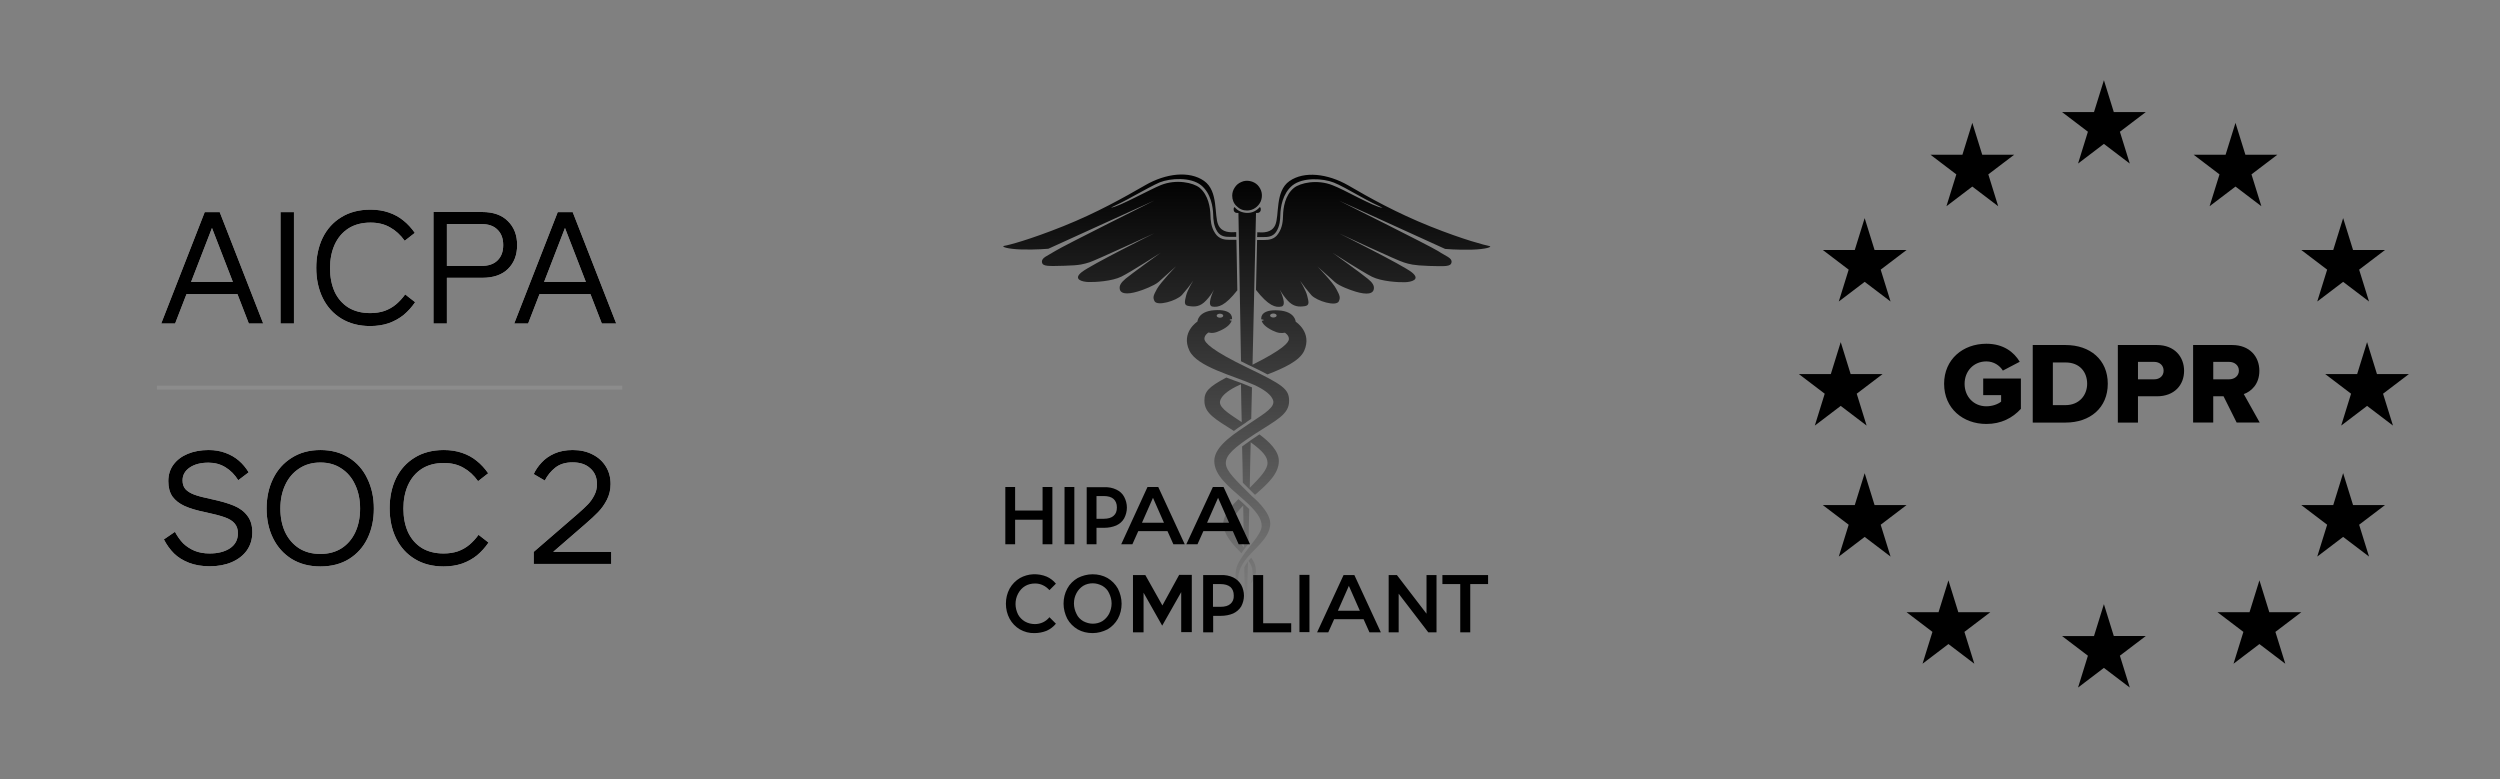 <svg width="231" height="72" viewBox="0 0 231 72" fill="none" xmlns="http://www.w3.org/2000/svg">
<rect x="0" y="0" width="231" height="72" fill="#808080" stroke="none"/>
<path d="M14.895 29.894L18.914 19.604H20.303L24.322 29.894H22.992L21.94 27.175H17.233L16.181 29.894H14.895ZM17.657 26.05H21.516L19.587 21.066L17.657 26.05ZM25.919 29.894V19.604H27.161V29.894H25.919ZM34.208 30.128C33.184 30.128 32.298 29.899 31.547 29.441C30.797 28.983 30.222 28.349 29.823 27.541C29.423 26.722 29.223 25.791 29.223 24.749C29.223 23.726 29.418 22.805 29.808 21.986C30.208 21.168 30.782 20.529 31.533 20.072C32.283 19.604 33.184 19.37 34.237 19.37C34.851 19.37 35.411 19.458 35.918 19.633C36.434 19.808 36.887 20.057 37.277 20.378C37.667 20.69 38.018 21.07 38.33 21.519L37.394 22.249C37.004 21.704 36.551 21.29 36.035 21.007C35.528 20.715 34.929 20.569 34.237 20.569C33.438 20.569 32.756 20.749 32.191 21.109C31.635 21.47 31.211 21.972 30.919 22.615C30.636 23.248 30.495 23.969 30.495 24.778C30.495 25.597 30.636 26.323 30.919 26.956C31.211 27.58 31.635 28.067 32.191 28.418C32.756 28.759 33.428 28.929 34.208 28.929C34.695 28.929 35.138 28.861 35.538 28.725C35.937 28.578 36.288 28.379 36.59 28.125C36.892 27.872 37.175 27.565 37.438 27.204L38.359 27.921C38.047 28.379 37.691 28.773 37.292 29.105C36.892 29.426 36.434 29.68 35.918 29.865C35.401 30.04 34.831 30.128 34.208 30.128ZM40.051 29.894V19.589H44.553C45.586 19.589 46.38 19.872 46.935 20.437C47.5 20.992 47.783 21.728 47.783 22.644C47.783 23.56 47.5 24.296 46.935 24.851C46.38 25.397 45.586 25.67 44.553 25.67H41.293V29.894H40.051ZM44.465 24.573C45.127 24.573 45.629 24.403 45.97 24.062C46.321 23.721 46.497 23.248 46.497 22.644C46.497 22.04 46.321 21.567 45.97 21.226C45.629 20.875 45.127 20.7 44.465 20.7H41.293V24.573H44.465ZM47.512 29.894L51.532 19.604H52.92L56.94 29.894H55.61L54.557 27.175H49.851L48.798 29.894H47.512ZM50.275 26.05H54.133L52.204 21.066L50.275 26.05Z" fill="white"/>
<path d="M14.895 29.894L18.914 19.604H20.303L24.322 29.894H22.992L21.94 27.175H17.233L16.181 29.894H14.895ZM17.657 26.05H21.516L19.587 21.066L17.657 26.05ZM25.919 29.894V19.604H27.161V29.894H25.919ZM34.208 30.128C33.184 30.128 32.298 29.899 31.547 29.441C30.797 28.983 30.222 28.349 29.823 27.541C29.423 26.722 29.223 25.791 29.223 24.749C29.223 23.726 29.418 22.805 29.808 21.986C30.208 21.168 30.782 20.529 31.533 20.072C32.283 19.604 33.184 19.37 34.237 19.37C34.851 19.37 35.411 19.458 35.918 19.633C36.434 19.808 36.887 20.057 37.277 20.378C37.667 20.69 38.018 21.07 38.33 21.519L37.394 22.249C37.004 21.704 36.551 21.29 36.035 21.007C35.528 20.715 34.929 20.569 34.237 20.569C33.438 20.569 32.756 20.749 32.191 21.109C31.635 21.47 31.211 21.972 30.919 22.615C30.636 23.248 30.495 23.969 30.495 24.778C30.495 25.597 30.636 26.323 30.919 26.956C31.211 27.58 31.635 28.067 32.191 28.418C32.756 28.759 33.428 28.929 34.208 28.929C34.695 28.929 35.138 28.861 35.538 28.725C35.937 28.578 36.288 28.379 36.59 28.125C36.892 27.872 37.175 27.565 37.438 27.204L38.359 27.921C38.047 28.379 37.691 28.773 37.292 29.105C36.892 29.426 36.434 29.68 35.918 29.865C35.401 30.04 34.831 30.128 34.208 30.128ZM40.051 29.894V19.589H44.553C45.586 19.589 46.38 19.872 46.935 20.437C47.5 20.992 47.783 21.728 47.783 22.644C47.783 23.56 47.5 24.296 46.935 24.851C46.38 25.397 45.586 25.67 44.553 25.67H41.293V29.894H40.051ZM44.465 24.573C45.127 24.573 45.629 24.403 45.97 24.062C46.321 23.721 46.497 23.248 46.497 22.644C46.497 22.04 46.321 21.567 45.97 21.226C45.629 20.875 45.127 20.7 44.465 20.7H41.293V24.573H44.465ZM47.512 29.894L51.532 19.604H52.92L56.94 29.894H55.61L54.557 27.175H49.851L48.798 29.894H47.512ZM50.275 26.05H54.133L52.204 21.066L50.275 26.05Z" fill="currentColor"/>
<line x1="14.5" y1="35.817" x2="57.5" y2="35.817" stroke="white" stroke-opacity="0.1" stroke-width="0.365"/>
<path d="M19.382 52.325C18.661 52.325 18.023 52.218 17.467 52.004C16.912 51.789 16.449 51.502 16.079 51.141C15.708 50.771 15.396 50.337 15.143 49.84L16.166 49.139C16.39 49.558 16.644 49.913 16.926 50.206C17.219 50.488 17.57 50.717 17.979 50.893C18.388 51.058 18.851 51.141 19.367 51.141C20.137 51.141 20.766 50.98 21.253 50.659C21.74 50.328 21.984 49.865 21.984 49.27C21.984 48.9 21.881 48.598 21.677 48.364C21.482 48.13 21.175 47.94 20.756 47.794C20.347 47.648 19.752 47.492 18.973 47.326C18.193 47.17 17.555 46.98 17.058 46.756C16.571 46.532 16.195 46.24 15.932 45.879C15.679 45.509 15.552 45.036 15.552 44.462C15.552 43.877 15.708 43.37 16.02 42.941C16.342 42.503 16.785 42.167 17.35 41.933C17.915 41.699 18.559 41.582 19.28 41.582C19.845 41.582 20.361 41.67 20.829 41.845C21.306 42.02 21.721 42.259 22.071 42.561C22.422 42.863 22.724 43.224 22.978 43.643L22.013 44.374C21.691 43.857 21.297 43.458 20.829 43.175C20.371 42.893 19.85 42.751 19.265 42.751C18.544 42.751 17.964 42.902 17.526 43.204C17.087 43.507 16.868 43.901 16.868 44.388C16.868 44.72 16.956 44.988 17.131 45.192C17.316 45.397 17.589 45.567 17.95 45.704C18.32 45.84 18.836 45.977 19.499 46.113C20.376 46.298 21.082 46.503 21.618 46.727C22.154 46.951 22.568 47.263 22.861 47.663C23.163 48.052 23.314 48.559 23.314 49.183C23.314 49.816 23.148 50.371 22.817 50.849C22.486 51.317 22.018 51.682 21.414 51.945C20.819 52.199 20.142 52.325 19.382 52.325ZM29.604 52.34C28.59 52.34 27.708 52.111 26.958 51.653C26.208 51.185 25.633 50.547 25.233 49.738C24.834 48.929 24.634 48.013 24.634 46.99C24.634 45.967 24.834 45.046 25.233 44.228C25.633 43.409 26.208 42.766 26.958 42.298C27.708 41.821 28.59 41.582 29.604 41.582C30.617 41.582 31.494 41.816 32.235 42.284C32.985 42.751 33.555 43.399 33.945 44.228C34.344 45.046 34.544 45.967 34.544 46.99C34.544 48.013 34.349 48.929 33.959 49.738C33.57 50.547 33 51.185 32.249 51.653C31.509 52.111 30.627 52.34 29.604 52.34ZM29.604 51.185C30.354 51.185 31.007 51.01 31.562 50.659C32.118 50.298 32.542 49.801 32.834 49.168C33.126 48.535 33.273 47.809 33.273 46.99C33.273 46.172 33.121 45.441 32.819 44.798C32.527 44.154 32.103 43.653 31.548 43.292C31.002 42.922 30.354 42.737 29.604 42.737C28.853 42.737 28.201 42.922 27.645 43.292C27.09 43.653 26.661 44.154 26.359 44.798C26.057 45.441 25.906 46.172 25.906 46.99C25.906 47.809 26.052 48.535 26.344 49.168C26.646 49.801 27.075 50.298 27.63 50.659C28.186 51.01 28.844 51.185 29.604 51.185ZM40.988 52.34C39.965 52.34 39.078 52.111 38.328 51.653C37.577 51.195 37.002 50.562 36.603 49.753C36.203 48.934 36.004 48.004 36.004 46.961C36.004 45.938 36.199 45.017 36.588 44.198C36.988 43.38 37.563 42.742 38.313 42.284C39.063 41.816 39.965 41.582 41.017 41.582C41.631 41.582 42.191 41.67 42.698 41.845C43.215 42.02 43.668 42.269 44.057 42.59C44.447 42.902 44.798 43.282 45.11 43.731L44.174 44.462C43.785 43.916 43.331 43.502 42.815 43.219C42.308 42.927 41.709 42.781 41.017 42.781C40.218 42.781 39.536 42.961 38.971 43.321C38.415 43.682 37.992 44.184 37.699 44.827C37.416 45.46 37.275 46.181 37.275 46.99C37.275 47.809 37.416 48.535 37.699 49.168C37.992 49.792 38.415 50.279 38.971 50.63C39.536 50.971 40.208 51.141 40.988 51.141C41.475 51.141 41.919 51.073 42.318 50.937C42.718 50.791 43.068 50.591 43.37 50.337C43.672 50.084 43.955 49.777 44.218 49.416L45.139 50.133C44.827 50.591 44.471 50.985 44.072 51.317C43.672 51.638 43.215 51.892 42.698 52.077C42.182 52.252 41.611 52.34 40.988 52.34ZM49.315 52.106V50.995L53.407 47.458C53.787 47.127 54.094 46.839 54.328 46.596C54.562 46.352 54.757 46.074 54.913 45.762C55.078 45.45 55.161 45.109 55.161 44.739C55.161 44.125 54.957 43.638 54.547 43.278C54.148 42.907 53.602 42.722 52.91 42.722C52.258 42.722 51.726 42.883 51.317 43.204C50.908 43.526 50.581 43.925 50.338 44.403L49.315 43.804C49.49 43.424 49.734 43.068 50.045 42.737C50.357 42.396 50.752 42.118 51.23 41.904C51.717 41.689 52.282 41.582 52.925 41.582C53.617 41.582 54.226 41.718 54.752 41.991C55.278 42.254 55.688 42.625 55.98 43.102C56.272 43.57 56.418 44.111 56.418 44.725C56.418 45.241 56.306 45.723 56.082 46.172C55.858 46.61 55.585 46.995 55.264 47.326C54.952 47.648 54.552 48.018 54.065 48.437L51.112 50.995H56.477V52.106H49.315Z" fill="white"/>
<path d="M19.382 52.325C18.661 52.325 18.023 52.218 17.467 52.004C16.912 51.789 16.449 51.502 16.079 51.141C15.708 50.771 15.396 50.337 15.143 49.84L16.166 49.139C16.39 49.558 16.644 49.913 16.926 50.206C17.219 50.488 17.57 50.717 17.979 50.893C18.388 51.058 18.851 51.141 19.367 51.141C20.137 51.141 20.766 50.98 21.253 50.659C21.74 50.328 21.984 49.865 21.984 49.27C21.984 48.9 21.881 48.598 21.677 48.364C21.482 48.13 21.175 47.94 20.756 47.794C20.347 47.648 19.752 47.492 18.973 47.326C18.193 47.17 17.555 46.98 17.058 46.756C16.571 46.532 16.195 46.24 15.932 45.879C15.679 45.509 15.552 45.036 15.552 44.462C15.552 43.877 15.708 43.37 16.02 42.941C16.342 42.503 16.785 42.167 17.35 41.933C17.915 41.699 18.559 41.582 19.28 41.582C19.845 41.582 20.361 41.67 20.829 41.845C21.306 42.02 21.721 42.259 22.071 42.561C22.422 42.863 22.724 43.224 22.978 43.643L22.013 44.374C21.691 43.857 21.297 43.458 20.829 43.175C20.371 42.893 19.85 42.751 19.265 42.751C18.544 42.751 17.964 42.902 17.526 43.204C17.087 43.507 16.868 43.901 16.868 44.388C16.868 44.72 16.956 44.988 17.131 45.192C17.316 45.397 17.589 45.567 17.95 45.704C18.32 45.84 18.836 45.977 19.499 46.113C20.376 46.298 21.082 46.503 21.618 46.727C22.154 46.951 22.568 47.263 22.861 47.663C23.163 48.052 23.314 48.559 23.314 49.183C23.314 49.816 23.148 50.371 22.817 50.849C22.486 51.317 22.018 51.682 21.414 51.945C20.819 52.199 20.142 52.325 19.382 52.325ZM29.604 52.34C28.59 52.34 27.708 52.111 26.958 51.653C26.208 51.185 25.633 50.547 25.233 49.738C24.834 48.929 24.634 48.013 24.634 46.99C24.634 45.967 24.834 45.046 25.233 44.228C25.633 43.409 26.208 42.766 26.958 42.298C27.708 41.821 28.59 41.582 29.604 41.582C30.617 41.582 31.494 41.816 32.235 42.284C32.985 42.751 33.555 43.399 33.945 44.228C34.344 45.046 34.544 45.967 34.544 46.99C34.544 48.013 34.349 48.929 33.959 49.738C33.57 50.547 33 51.185 32.249 51.653C31.509 52.111 30.627 52.34 29.604 52.34ZM29.604 51.185C30.354 51.185 31.007 51.01 31.562 50.659C32.118 50.298 32.542 49.801 32.834 49.168C33.126 48.535 33.273 47.809 33.273 46.99C33.273 46.172 33.121 45.441 32.819 44.798C32.527 44.154 32.103 43.653 31.548 43.292C31.002 42.922 30.354 42.737 29.604 42.737C28.853 42.737 28.201 42.922 27.645 43.292C27.09 43.653 26.661 44.154 26.359 44.798C26.057 45.441 25.906 46.172 25.906 46.99C25.906 47.809 26.052 48.535 26.344 49.168C26.646 49.801 27.075 50.298 27.63 50.659C28.186 51.01 28.844 51.185 29.604 51.185ZM40.988 52.34C39.965 52.34 39.078 52.111 38.328 51.653C37.577 51.195 37.002 50.562 36.603 49.753C36.203 48.934 36.004 48.004 36.004 46.961C36.004 45.938 36.199 45.017 36.588 44.198C36.988 43.38 37.563 42.742 38.313 42.284C39.063 41.816 39.965 41.582 41.017 41.582C41.631 41.582 42.191 41.67 42.698 41.845C43.215 42.02 43.668 42.269 44.057 42.59C44.447 42.902 44.798 43.282 45.11 43.731L44.174 44.462C43.785 43.916 43.331 43.502 42.815 43.219C42.308 42.927 41.709 42.781 41.017 42.781C40.218 42.781 39.536 42.961 38.971 43.321C38.415 43.682 37.992 44.184 37.699 44.827C37.416 45.46 37.275 46.181 37.275 46.99C37.275 47.809 37.416 48.535 37.699 49.168C37.992 49.792 38.415 50.279 38.971 50.63C39.536 50.971 40.208 51.141 40.988 51.141C41.475 51.141 41.919 51.073 42.318 50.937C42.718 50.791 43.068 50.591 43.37 50.337C43.672 50.084 43.955 49.777 44.218 49.416L45.139 50.133C44.827 50.591 44.471 50.985 44.072 51.317C43.672 51.638 43.215 51.892 42.698 52.077C42.182 52.252 41.611 52.34 40.988 52.34ZM49.315 52.106V50.995L53.407 47.458C53.787 47.127 54.094 46.839 54.328 46.596C54.562 46.352 54.757 46.074 54.913 45.762C55.078 45.45 55.161 45.109 55.161 44.739C55.161 44.125 54.957 43.638 54.547 43.278C54.148 42.907 53.602 42.722 52.91 42.722C52.258 42.722 51.726 42.883 51.317 43.204C50.908 43.526 50.581 43.925 50.338 44.403L49.315 43.804C49.49 43.424 49.734 43.068 50.045 42.737C50.357 42.396 50.752 42.118 51.23 41.904C51.717 41.689 52.282 41.582 52.925 41.582C53.617 41.582 54.226 41.718 54.752 41.991C55.278 42.254 55.688 42.625 55.98 43.102C56.272 43.57 56.418 44.111 56.418 44.725C56.418 45.241 56.306 45.723 56.082 46.172C55.858 46.61 55.585 46.995 55.264 47.326C54.952 47.648 54.552 48.018 54.065 48.437L51.112 50.995H56.477V52.106H49.315Z" fill="currentColor"/>
<path d="M114.972 52.427C114.989 53.611 115.006 54.472 115.023 54.895C115.04 54.946 115.04 55.013 115.023 55.064C115.023 55.132 115.023 55.182 115.023 55.182C115.023 55.419 115.057 55.656 115.124 55.875C115.192 55.656 115.226 55.419 115.226 55.182C115.226 55.098 115.259 53.864 115.31 51.886C115.293 51.903 115.276 51.92 115.276 51.937C115.158 52.089 115.057 52.258 114.972 52.427ZM111.456 27.751C111.727 27.463 111.98 27.125 112.166 26.77C112.031 27.075 111.507 28.224 112.014 28.325C112.572 28.427 113.197 28.258 114.33 26.821C114.296 24.979 114.262 23.373 114.245 22.156H113.637C113.603 22.156 113.586 22.156 113.552 22.156C113.214 22.156 112.656 22.122 112.285 21.564C111.879 20.956 111.862 20.331 111.845 19.874C111.828 19.215 111.659 18.015 110.831 17.339C110.256 16.883 108.701 16.528 107.265 17.102C106.792 17.288 105.845 17.779 104.915 18.235C104.07 18.657 102.989 19.181 102.651 19.181C103.208 18.928 103.952 18.556 104.763 18.1C105.693 17.593 106.673 17.052 107.163 16.849C108.144 16.46 110.02 16.342 110.983 17.119C111.896 17.863 112.082 19.148 112.099 19.84C112.116 20.297 112.133 20.855 112.487 21.412C112.809 21.886 113.316 21.886 113.62 21.886H113.687H114.228C114.228 21.733 114.228 21.598 114.228 21.446C113.687 21.48 112.91 21.514 112.572 20.787C112.166 19.908 112.606 17.66 111.254 16.714C109.901 15.767 107.738 16.004 105.811 17.119C103.901 18.218 101.366 19.655 98.239 20.905C95.112 22.156 93.169 22.663 92.797 22.714C92.442 22.782 93.084 23.018 94.419 23.052C95.755 23.086 96.87 22.984 96.87 22.984L106.673 18.522C106.673 18.522 98.222 22.731 97.512 23.187C96.802 23.643 96.228 23.796 96.278 24.218C96.329 24.641 96.87 24.59 98.358 24.556C99.845 24.522 100.166 24.387 100.673 24.235C101.18 24.083 106.673 21.548 106.673 21.548C106.673 21.548 100.791 24.472 99.946 25.148C99.101 25.824 100.014 26.044 100.589 26.06C101.18 26.077 102.752 25.993 103.631 25.553C104.51 25.114 107.248 23.356 107.248 23.356C107.248 23.356 104.544 25.3 104.02 25.739C103.597 26.094 103.377 26.398 103.479 26.77C103.631 27.244 104.442 27.193 105.524 26.804C105.524 26.804 106.639 26.415 107.062 26.044C107.484 25.655 108.668 24.607 108.668 24.607C108.668 24.607 107.265 26.06 106.91 26.686C106.572 27.311 106.504 27.463 106.673 27.818C106.91 28.325 108.701 27.801 109.208 27.261C109.58 26.838 109.935 26.398 110.256 25.925C110.256 25.925 109.716 26.804 109.597 27.311C109.479 27.818 109.344 28.224 109.834 28.275C110.375 28.359 110.882 28.376 111.456 27.751ZM114.803 39.261C114.854 39.227 114.904 39.193 114.955 39.159C115.057 39.092 115.141 39.041 115.209 38.974C115.344 38.889 115.479 38.788 115.614 38.703C115.631 37.74 115.665 36.759 115.682 35.796C115.411 35.678 115.124 35.559 114.82 35.441C114.803 35.441 114.786 35.424 114.769 35.424C114.735 35.407 114.718 35.407 114.685 35.39C114.482 35.323 114.296 35.238 114.076 35.171C113.823 35.069 113.569 34.985 113.316 34.883C111.625 35.779 111.287 36.202 111.287 37.03C111.287 38.196 112.285 38.72 114.009 39.819C114.279 39.616 114.549 39.43 114.803 39.261ZM112.724 37.182C112.724 37.182 112.606 36.438 114.516 35.576C114.566 35.559 114.617 35.526 114.668 35.509C114.685 36.675 114.702 37.841 114.735 39.007C113.789 38.365 112.724 37.757 112.724 37.182ZM115.614 51.532C115.53 51.633 115.445 51.734 115.361 51.819C115.851 52.478 115.817 53.12 115.547 53.949C115.8 53.661 116.307 52.934 115.885 51.988C115.8 51.836 115.716 51.684 115.614 51.532ZM114.837 44.602C115.023 44.788 115.242 45.008 115.462 45.227C115.597 45.362 115.733 45.498 115.885 45.65C115.902 45.667 115.935 45.684 115.969 45.717C117.119 44.72 118.166 43.774 118.166 42.59C118.166 41.661 117.271 40.816 116.375 40.14C116.29 40.19 116.206 40.241 116.121 40.309C115.919 40.444 115.733 40.562 115.564 40.681C115.564 40.681 115.547 40.681 115.547 40.697C115.513 40.731 115.462 40.748 115.428 40.782C115.192 40.951 114.972 41.103 114.769 41.255C114.803 42.388 114.82 43.52 114.837 44.602ZM115.564 40.867C116.679 41.678 117.119 42.202 117.119 42.776C117.119 43.368 116.493 44.061 115.479 45.075C115.496 43.723 115.53 42.32 115.564 40.867ZM121.733 24.624C121.733 24.624 122.916 25.672 123.338 26.06C123.761 26.449 124.877 26.821 124.877 26.821C125.958 27.21 126.77 27.261 126.922 26.787C127.04 26.415 126.803 26.094 126.381 25.756C125.857 25.317 123.153 23.373 123.153 23.373C123.153 23.373 125.891 25.131 126.77 25.57C127.648 26.01 129.22 26.094 129.812 26.077C130.403 26.06 131.299 25.841 130.454 25.165C129.609 24.489 123.727 21.564 123.727 21.564C123.727 21.564 129.203 24.117 129.727 24.252C130.234 24.404 130.556 24.522 132.043 24.573C133.53 24.607 134.054 24.658 134.122 24.235C134.189 23.829 133.598 23.677 132.888 23.204C132.178 22.748 123.727 18.539 123.727 18.539L133.53 23.001C133.53 23.001 134.646 23.103 135.981 23.069C137.316 23.035 137.959 22.798 137.604 22.731C137.249 22.663 135.288 22.173 132.161 20.922C129.034 19.672 126.499 18.252 124.589 17.136C122.679 16.038 120.499 15.784 119.147 16.731C117.795 17.677 118.234 19.908 117.828 20.804C117.49 21.531 116.713 21.497 116.172 21.463C116.172 21.598 116.172 21.75 116.155 21.903H116.713H116.781C117.085 21.903 117.592 21.903 117.913 21.429C118.268 20.889 118.285 20.314 118.302 19.857C118.319 19.165 118.505 17.88 119.417 17.136C120.381 16.359 122.257 16.477 123.237 16.866C123.727 17.052 124.708 17.593 125.637 18.116C126.448 18.573 127.192 18.945 127.75 19.198C127.395 19.198 126.33 18.674 125.485 18.252C124.572 17.779 123.626 17.305 123.136 17.119C121.699 16.545 120.144 16.9 119.569 17.356C118.724 18.032 118.572 19.232 118.555 19.891C118.538 20.348 118.521 20.99 118.116 21.581C117.761 22.139 117.203 22.173 116.848 22.173C116.814 22.173 116.797 22.173 116.764 22.173H116.155C116.121 23.39 116.088 24.979 116.054 26.787C117.203 28.258 117.862 28.444 118.403 28.325C118.91 28.224 118.403 27.075 118.251 26.77C118.454 27.125 118.69 27.446 118.961 27.751C119.519 28.376 120.043 28.359 120.55 28.291C121.057 28.224 120.905 27.835 120.786 27.328C120.668 26.821 120.127 25.942 120.127 25.942C120.448 26.398 120.803 26.855 121.175 27.277C121.682 27.818 123.474 28.359 123.71 27.835C123.862 27.497 123.812 27.328 123.474 26.703C123.153 26.077 121.733 24.624 121.733 24.624ZM115.226 19.452C115.496 19.452 115.766 19.367 115.986 19.215C116.206 19.063 116.392 18.843 116.493 18.607C116.595 18.353 116.628 18.083 116.578 17.812C116.527 17.542 116.392 17.305 116.206 17.102C116.02 16.916 115.766 16.781 115.496 16.731C115.226 16.68 114.955 16.697 114.702 16.815C114.448 16.916 114.228 17.102 114.093 17.322C113.941 17.542 113.856 17.812 113.856 18.083C113.856 18.269 113.89 18.438 113.958 18.607C114.026 18.776 114.127 18.928 114.262 19.046C114.397 19.181 114.533 19.283 114.702 19.35C114.854 19.418 115.04 19.452 115.226 19.452ZM119.721 29.728C119.721 29.728 119.688 28.782 118.15 28.68C116.578 28.579 116.51 29.255 116.544 29.508C116.662 29.508 116.764 29.542 116.764 29.576C116.764 29.61 116.679 29.644 116.578 29.644C116.662 29.897 116.899 30.201 117.575 30.539C118.133 30.81 118.403 30.793 118.724 30.742C118.724 30.742 119.096 30.962 119.096 31.317C119.096 31.655 118.505 32.314 115.733 33.7C115.902 26.23 116.054 19.672 116.054 19.672H116.223C116.29 19.672 116.358 19.638 116.409 19.587C116.459 19.536 116.493 19.469 116.493 19.401V19.317C116.493 19.283 116.493 19.249 116.476 19.215C116.459 19.181 116.442 19.148 116.409 19.131C116.257 19.3 116.088 19.435 115.885 19.536C115.682 19.638 115.462 19.672 115.242 19.672C115.023 19.672 114.803 19.621 114.6 19.536C114.397 19.452 114.211 19.3 114.076 19.131C114.042 19.165 114.026 19.181 114.009 19.215C113.992 19.249 113.992 19.283 113.992 19.317V19.401C113.992 19.469 114.026 19.536 114.076 19.587C114.127 19.638 114.195 19.672 114.262 19.672H114.431C114.431 19.672 114.549 26.044 114.668 33.379C114.904 33.497 115.141 33.616 115.411 33.751C115.445 33.768 115.496 33.785 115.53 33.801C116.155 34.106 116.679 34.359 117.119 34.596C118.606 34.021 120.059 33.362 120.499 32.432C121.276 30.709 119.721 29.728 119.721 29.728ZM117.659 29.339C117.49 29.339 117.355 29.255 117.355 29.154C117.355 29.052 117.49 28.968 117.659 28.968C117.828 28.968 117.964 29.052 117.964 29.154C117.964 29.255 117.828 29.339 117.659 29.339ZM114.972 50.737C115.107 50.568 115.226 50.399 115.361 50.247C115.378 49.284 115.411 48.202 115.428 47.036C115.259 46.867 115.073 46.698 114.871 46.512C114.803 46.461 114.752 46.393 114.685 46.343C114.6 46.258 114.516 46.191 114.431 46.123C113.958 46.562 113.028 47.543 113.028 48.388C113.028 49.385 113.992 50.399 114.718 51.126C114.786 50.974 114.871 50.855 114.972 50.737ZM114.871 46.715C114.904 48.151 114.921 49.47 114.938 50.602C114.38 49.858 113.789 49.098 113.789 48.574C113.789 48.084 114.076 47.526 114.871 46.715ZM115.259 33.971C111.963 32.382 111.287 31.655 111.287 31.3C111.287 30.945 111.659 30.725 111.659 30.725C111.98 30.793 112.251 30.793 112.809 30.523C113.485 30.201 113.721 29.88 113.806 29.627C113.704 29.627 113.62 29.593 113.62 29.559C113.62 29.525 113.721 29.491 113.84 29.491V29.475C113.856 29.221 113.772 28.562 112.217 28.663C110.679 28.765 110.645 29.711 110.645 29.711C110.645 29.711 109.09 30.709 109.901 32.399C110.611 33.903 113.941 34.697 115.868 35.559C117.778 36.421 117.659 37.165 117.659 37.165C117.659 37.807 116.375 38.483 115.361 39.193C114.347 39.903 112.2 41.137 112.2 42.59C112.2 43.926 113.535 44.957 114.837 46.106C116.155 47.255 116.578 47.948 116.578 48.591C116.578 49.47 115.124 50.653 114.38 52.123C113.637 53.594 115.107 55.875 114.651 54.675C114.178 53.475 114.431 52.63 115.04 51.785C115.783 50.754 117.372 49.74 117.372 48.371C117.372 47.222 115.699 45.869 115.699 45.869C114.211 44.382 113.265 43.537 113.265 42.793C113.265 42.05 113.975 41.39 115.969 40.089C117.947 38.804 119.113 38.297 119.113 37.047C119.113 35.948 118.555 35.559 115.259 33.971ZM112.724 28.985C112.893 28.985 113.028 29.069 113.028 29.17C113.028 29.272 112.893 29.356 112.724 29.356C112.555 29.356 112.42 29.272 112.42 29.17C112.42 29.069 112.555 28.985 112.724 28.985Z" fill="url(#paint0_linear_1881_3280)"/>
<path d="M94.722 54.15C94.993 53.987 95.32 53.914 95.646 53.914C95.899 53.914 96.153 53.969 96.37 54.077C96.606 54.186 96.805 54.349 96.968 54.53L97.566 53.932C97.331 53.642 97.041 53.425 96.715 53.28C96.316 53.117 95.899 53.045 95.464 53.063C95.03 53.081 94.613 53.208 94.251 53.407C93.852 53.642 93.526 53.969 93.29 54.385C93.055 54.82 92.946 55.291 92.946 55.781C92.946 56.27 93.055 56.741 93.29 57.176C93.508 57.574 93.834 57.919 94.232 58.154C94.649 58.39 95.12 58.516 95.591 58.498C95.972 58.498 96.352 58.426 96.715 58.281C97.041 58.136 97.349 57.9 97.566 57.629L96.968 57.031C96.805 57.23 96.606 57.393 96.37 57.502C96.135 57.611 95.881 57.665 95.627 57.665C95.301 57.665 94.993 57.592 94.704 57.429C94.432 57.266 94.214 57.049 94.069 56.777C93.924 56.487 93.834 56.143 93.834 55.817C93.834 55.491 93.906 55.164 94.069 54.856C94.232 54.548 94.45 54.313 94.722 54.15ZM93.797 48.026H96.334V50.291H97.24V45H96.334V47.174H93.797V45H92.892V50.291H93.797V48.026ZM98.363 50.291H99.269V45H98.363V50.291ZM103.147 45.236C102.802 45.072 102.422 45 102.041 45.018H100.411V50.291H101.317V48.769H102.041C102.422 48.769 102.802 48.696 103.147 48.551C103.455 48.406 103.708 48.189 103.871 47.899C104.034 47.591 104.125 47.247 104.125 46.902C104.125 46.558 104.034 46.214 103.871 45.906C103.708 45.598 103.455 45.38 103.147 45.236ZM102.893 47.663C102.694 47.845 102.386 47.935 101.987 47.935H101.317V45.834H101.987C102.386 45.834 102.694 45.924 102.893 46.105C103.092 46.286 103.201 46.54 103.201 46.884C103.201 47.229 103.11 47.482 102.893 47.663ZM112.061 45.018L109.615 50.291H110.648L111.191 49.077H113.909L114.453 50.291H115.504L113.058 45H112.061V45.018ZM111.536 48.298L112.55 45.996L113.565 48.298H111.536ZM102.331 53.407C101.915 53.172 101.444 53.063 100.954 53.063C100.465 53.063 100.012 53.19 99.577 53.407C99.179 53.642 98.835 53.969 98.617 54.385C98.382 54.82 98.273 55.291 98.273 55.781C98.273 56.27 98.4 56.741 98.617 57.176C98.835 57.574 99.179 57.919 99.577 58.154C99.994 58.39 100.465 58.498 100.954 58.498C101.444 58.498 101.897 58.371 102.331 58.154C102.73 57.919 103.056 57.592 103.292 57.176C103.527 56.741 103.636 56.27 103.636 55.781C103.636 55.291 103.509 54.82 103.292 54.385C103.056 53.969 102.73 53.642 102.331 53.407ZM102.476 56.723C102.331 56.995 102.114 57.23 101.86 57.393C101.588 57.556 101.28 57.629 100.972 57.629C100.664 57.629 100.356 57.538 100.085 57.393C99.813 57.23 99.596 57.013 99.469 56.723C99.324 56.433 99.233 56.107 99.233 55.762C99.233 55.418 99.306 55.11 99.469 54.802C99.614 54.53 99.831 54.295 100.085 54.132C100.356 53.969 100.664 53.896 100.972 53.896C101.28 53.896 101.588 53.987 101.86 54.132C102.132 54.295 102.349 54.512 102.476 54.802C102.621 55.092 102.712 55.418 102.712 55.762C102.712 56.107 102.621 56.433 102.476 56.723ZM133.278 53.135V53.969H134.927V58.426H135.851V53.969H137.499V53.135H133.278ZM131.81 56.705L129.074 53.135H128.313V58.426H129.237V54.856L131.973 58.426H132.734V53.135H131.81V56.705ZM108.945 53.135L107.405 55.944L105.828 53.135H104.687V58.426H105.665V54.766L107.386 57.81L109.144 54.712V58.408H110.122V53.117H108.945V53.135ZM113.945 53.353C113.601 53.19 113.202 53.117 112.822 53.135H111.173V58.426H112.097V56.904H112.822C113.202 56.904 113.601 56.831 113.945 56.686C114.253 56.541 114.507 56.324 114.688 56.034C114.851 55.726 114.942 55.382 114.942 55.038C114.942 54.693 114.851 54.349 114.688 54.041C114.507 53.733 114.253 53.498 113.945 53.353ZM113.692 55.799C113.492 55.98 113.184 56.07 112.768 56.07H112.079V53.969H112.768C113.166 53.969 113.474 54.059 113.692 54.24C113.891 54.422 114 54.675 114 55.02C114.018 55.346 113.909 55.617 113.692 55.799ZM107.876 49.077L108.419 50.291H109.47L107.024 45H106.028L103.6 50.291H104.632L105.176 49.077H107.876ZM106.535 45.996L107.549 48.298H105.52L106.535 45.996ZM116.717 53.135H115.793V58.426H119.308V57.592H116.717V53.135ZM120.069 58.408H120.993V53.117H120.069V58.408ZM124.146 53.135L121.7 58.426H122.733L123.276 57.212H125.994L126.538 58.426H127.589L125.143 53.135H124.146ZM123.621 56.433L124.635 54.132L125.65 56.433H123.621Z" fill="currentColor"/>
<path d="M194.402 7.412L195.315 10.355H198.27L195.878 12.173L196.792 15.114L194.4 13.295L192.012 15.112L192.923 12.171L190.532 10.353H193.486L194.402 7.412ZM194.402 55.827L195.315 58.769H198.27L195.878 60.586L196.792 63.529L194.4 61.712L192.012 63.529L192.923 60.588L190.532 58.77H193.486L194.4 55.827H194.402ZM206.559 11.353L207.474 14.295H210.429L208.037 16.112L208.951 19.055L206.559 17.238L204.167 19.055L205.082 16.114L202.69 14.295H205.645L206.559 11.353ZM216.508 20.157L217.421 23.098H220.376L217.984 24.916L218.898 27.859L216.506 26.042L214.114 27.859L215.029 24.916L212.637 23.098H215.592L216.506 20.157H216.508ZM216.508 43.722L217.421 46.667H220.376L217.984 48.484L218.898 51.426L216.506 49.609L214.114 51.426L215.029 48.484L212.637 46.667H215.592L216.504 43.724L216.508 43.722ZM172.296 20.159L173.21 23.1H176.165L173.775 24.916L174.688 27.859L172.296 26.042L169.904 27.859L170.818 24.916L168.426 23.098H171.381L172.294 20.157L172.296 20.159ZM218.72 31.618L219.631 34.562H222.586L220.194 36.379L221.11 39.323L218.718 37.505L216.326 39.323L217.239 36.379L214.847 34.562H217.802L218.716 31.618H218.72ZM170.086 31.618L170.998 34.562H173.953L171.561 36.379L172.474 39.323L170.082 37.505L167.69 39.323L168.604 36.379L166.214 34.562H169.169L170.082 31.618H170.086ZM172.298 43.726L173.21 46.669H176.165L173.775 48.486L174.688 51.428L172.296 49.611L169.904 51.428L170.818 48.486L168.426 46.669H171.381L172.296 43.726H172.298ZM208.773 53.627L209.684 56.568H212.639L210.247 58.387L211.161 61.329L208.769 59.511L206.377 61.329L207.29 58.387L204.898 56.57H207.855L208.769 53.627H208.773ZM182.243 11.353L183.157 14.295H186.112L183.72 16.112L184.633 19.055L182.241 17.238L179.851 19.055L180.765 16.114L178.373 14.295H181.328L182.241 11.353H182.243ZM180.035 53.625L180.948 56.568H183.903L181.512 58.386L182.427 61.327L180.035 59.51L177.643 61.327L178.558 58.386L176.167 56.568H179.121L180.035 53.625Z" fill="currentColor"/>
<path d="M179.636 35.468C179.636 37.745 181.387 39.174 183.54 39.174C184.904 39.174 185.952 38.626 186.73 37.777V34.974H183.248V36.509H184.903V37.111C184.611 37.348 184.102 37.541 183.539 37.541C182.361 37.541 181.528 36.638 181.528 35.468C181.528 34.298 182.36 33.394 183.54 33.394C184.222 33.394 184.773 33.77 185.065 34.243L186.623 33.427C186.092 32.535 185.119 31.762 183.539 31.762C181.387 31.762 179.635 33.191 179.635 35.469L179.636 35.468ZM187.825 39.045V31.88H190.854C193.125 31.88 194.759 33.234 194.759 35.458C194.759 37.681 193.125 39.046 190.865 39.046H187.825V39.045ZM189.684 37.434H190.853C192.118 37.434 192.853 36.521 192.853 35.458C192.853 34.394 192.183 33.492 190.864 33.492H189.684V37.435L189.684 37.434ZM195.688 39.045V31.88H199.3C200.923 31.88 201.81 32.965 201.81 34.265C201.81 35.565 200.923 36.618 199.3 36.618H197.548V39.046H195.688V39.045ZM199.918 34.254C199.918 33.759 199.55 33.438 199.051 33.438H197.549V35.049H199.052C199.55 35.049 199.918 34.737 199.918 34.254ZM206.668 39.045L205.456 36.618H204.503V39.045H202.643V31.88H206.257C207.857 31.88 208.765 32.933 208.765 34.265C208.765 35.511 207.998 36.178 207.326 36.413L208.798 39.045H206.666H206.668ZM206.873 34.243C206.873 33.749 206.462 33.438 205.975 33.438H204.505V35.049H205.976C206.462 35.049 206.874 34.737 206.874 34.243H206.873Z" fill="currentColor"/>
<defs>
<linearGradient id="paint0_linear_1881_3280" x1="115.2" y1="16.125" x2="115.2" y2="55.875" gradientUnits="userSpaceOnUse">
<stop stop-color="currentColor"/>
<stop offset="1" stop-color="currentColor" stop-opacity="0"/>
</linearGradient>
</defs>
</svg>

